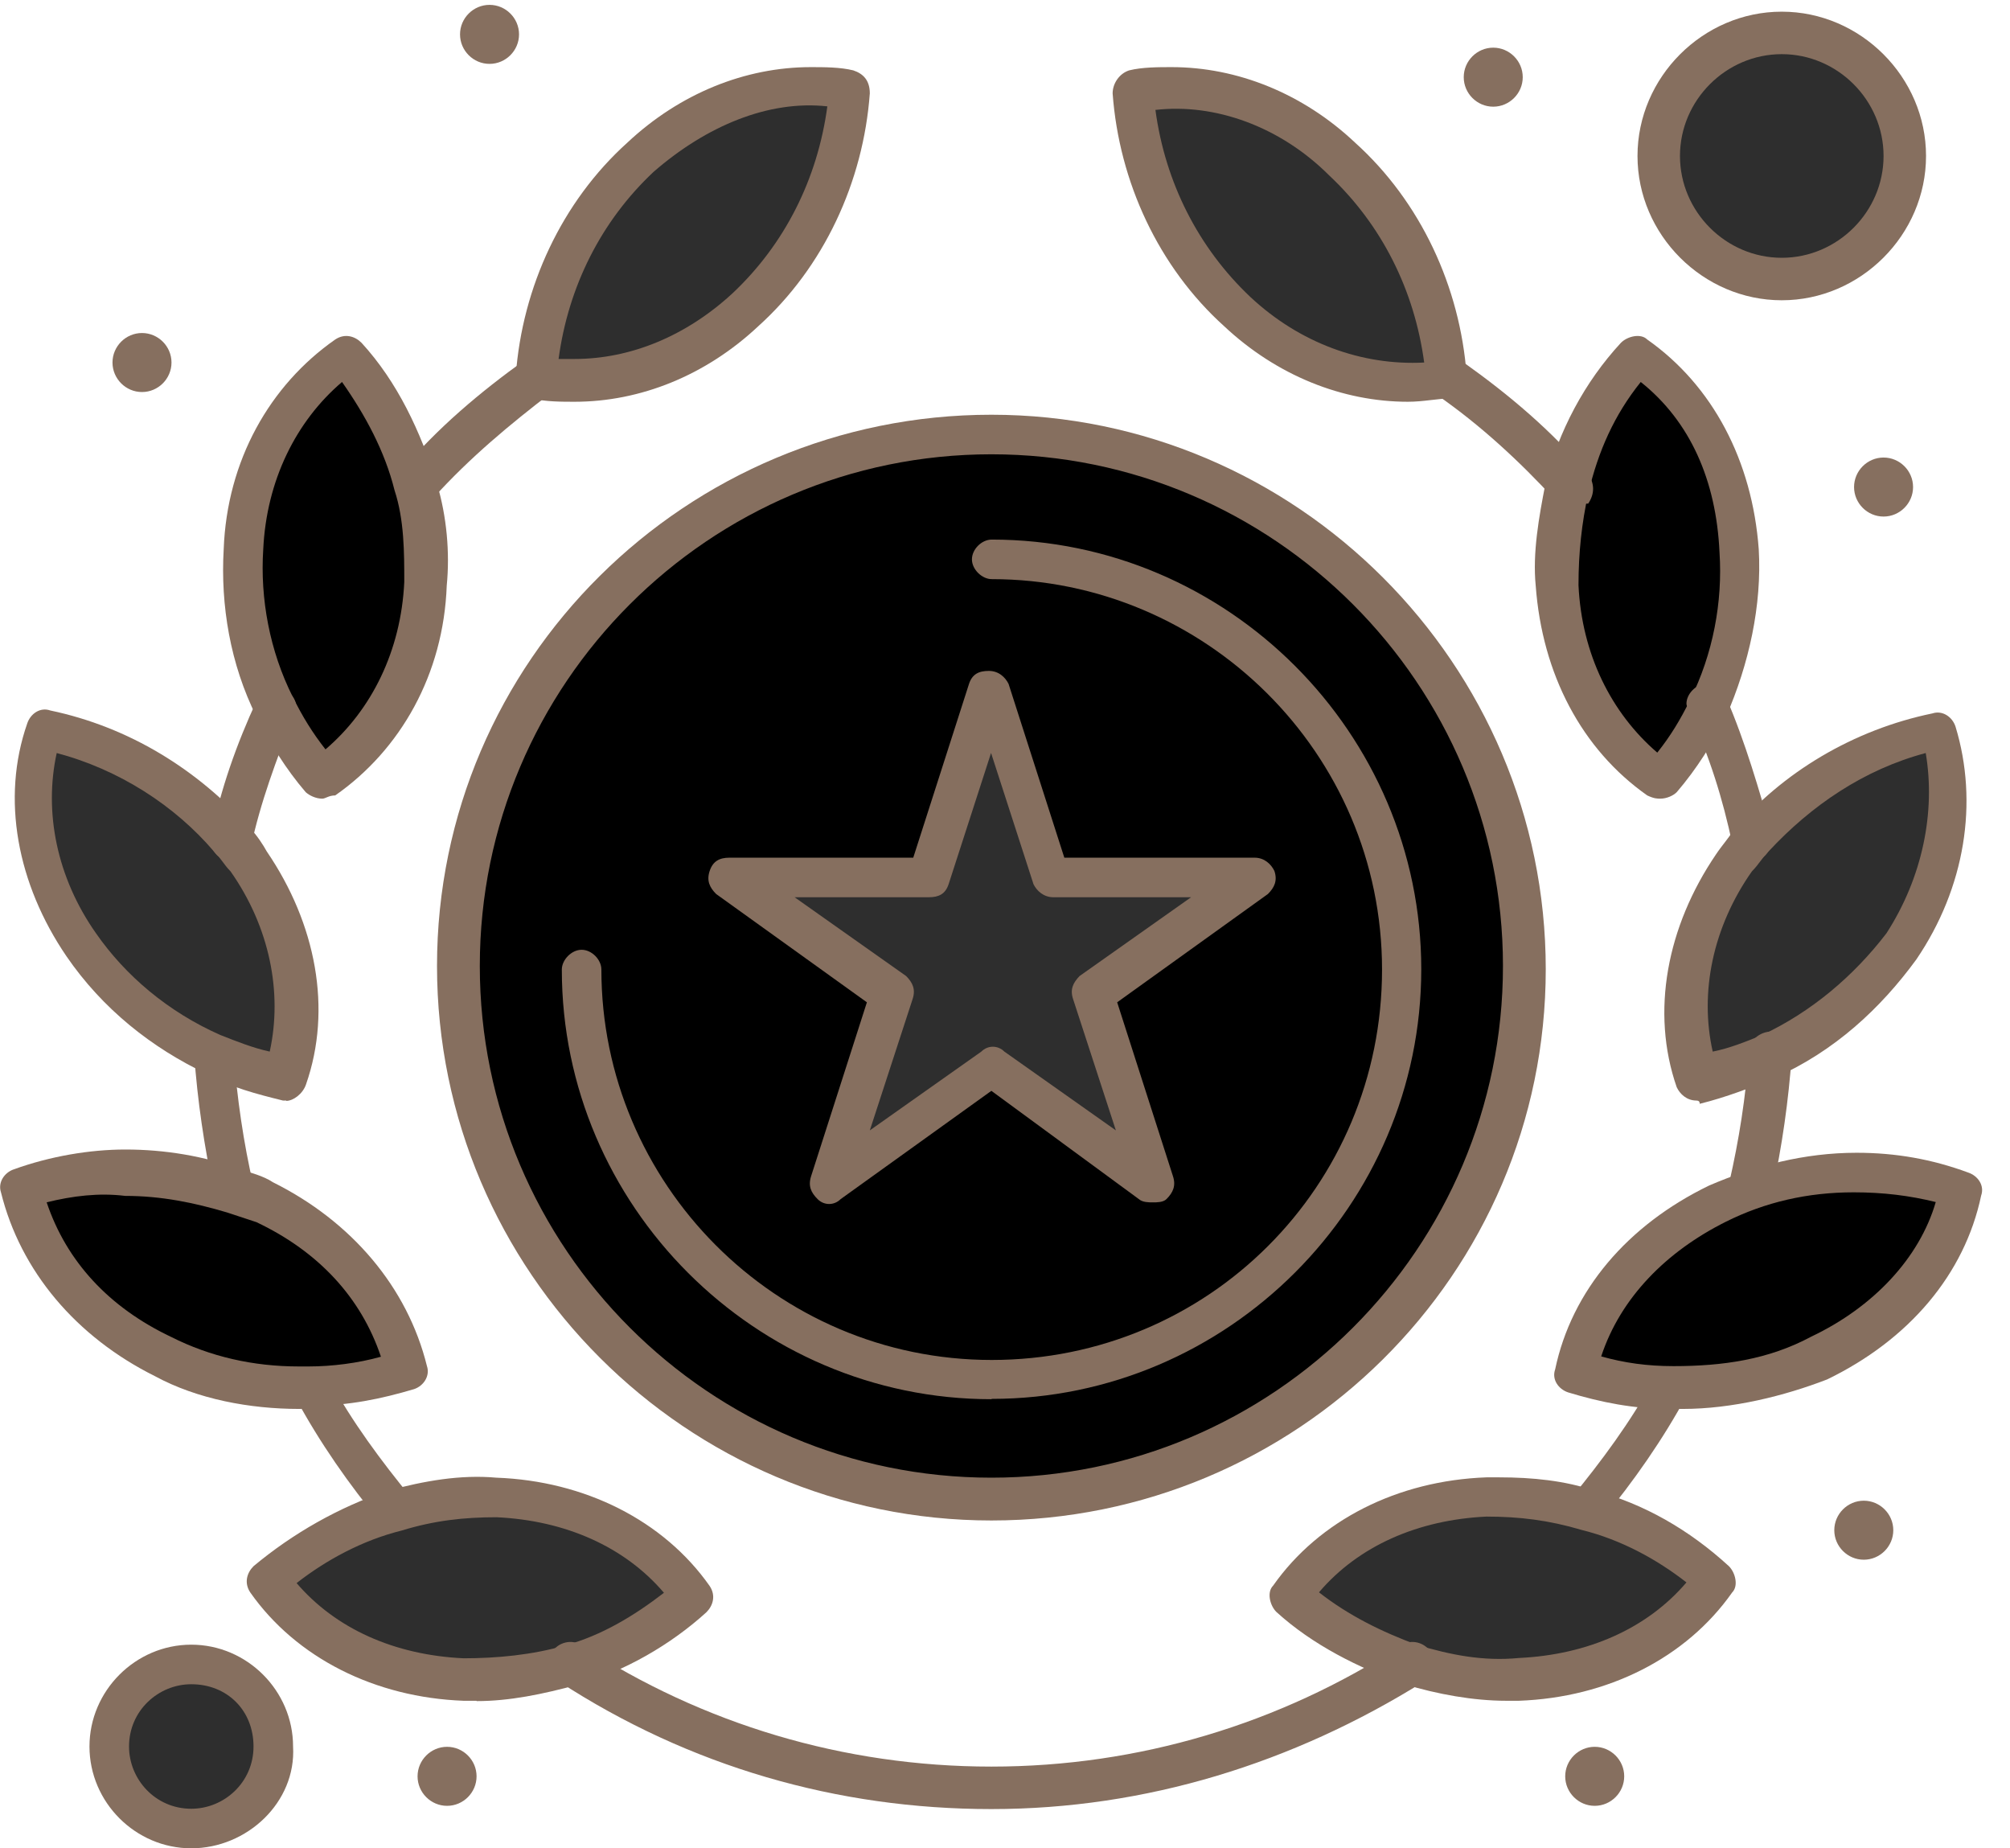 <svg width="62" height="57" viewBox="0 0 62 57" fill="none" xmlns="http://www.w3.org/2000/svg">
<path d="M54.05 25.95C55.57 24.13 57.59 22.92 59.82 22.51C60.53 24.53 60.12 27.06 58.61 29.19C57.6 30.71 56.18 31.82 54.56 32.53C53.85 32.83 53.14 33.14 52.33 33.24C51.62 31.22 52.03 28.69 53.54 26.56C53.64 26.36 53.84 26.15 54.05 25.95Z" fill="#2E2E2E"/>
<path d="M51.62 42.74C50.61 42.74 49.6 42.54 48.69 42.23C49.2 40.11 50.71 38.18 53.04 37.07C55.47 35.96 58.2 35.86 60.53 36.67C60.02 38.79 58.51 40.72 56.18 41.83C54.66 42.54 53.15 42.84 51.63 42.74H51.62Z" fill="black"/>
<path d="M58.1 14.11C58.6 14.11 59.01 14.52 59.01 15.02C59.01 15.52 58.6 15.93 58.1 15.93C57.6 15.93 57.19 15.52 57.19 15.02C57.19 14.52 57.6 14.11 58.1 14.11Z" fill="#866F5F"/>
<path d="M57.49 46.28C57.99 46.28 58.4 46.69 58.4 47.19C58.4 47.69 57.99 48.1 57.49 48.1C56.99 48.1 56.58 47.69 56.58 47.19C56.58 46.69 56.99 46.28 57.49 46.28Z" fill="#866F5F"/>
<path d="M54.96 1.17C57.03 1.17 58.7 2.85 58.7 4.91C58.7 6.97 57.02 8.65 54.96 8.65C52.9 8.65 51.22 6.97 51.22 4.91C51.22 2.85 52.9 1.17 54.96 1.17Z" fill="#2E2E2E"/>
<path d="M48.38 15.02C48.79 13.5 49.49 12.09 50.5 10.87C52.32 12.08 53.53 14.21 53.64 16.84C53.74 18.56 53.34 20.18 52.63 21.7C52.23 22.51 51.72 23.22 51.21 23.93C49.39 22.72 48.17 20.59 48.07 17.96C48.07 16.95 48.17 15.94 48.37 15.03L48.38 15.02Z" fill="black"/>
<path d="M48.99 46.59C50.41 46.99 51.82 47.8 52.94 48.71C51.73 50.53 49.5 51.64 46.87 51.75C45.76 51.75 44.65 51.65 43.53 51.35C42.11 50.94 40.8 50.14 39.79 49.23C41 47.41 43.23 46.3 45.86 46.2C46.97 46.1 47.98 46.3 49 46.6L48.99 46.59Z" fill="#2E2E2E"/>
<path d="M49.19 53.87C49.69 53.87 50.1 54.28 50.1 54.78C50.1 55.28 49.69 55.69 49.19 55.69C48.69 55.69 48.28 55.28 48.28 54.78C48.28 54.28 48.69 53.87 49.19 53.87Z" fill="#866F5F"/>
<path d="M46.06 1.47C46.56 1.47 46.97 1.88 46.97 2.38C46.97 2.88 46.56 3.29 46.06 3.29C45.56 3.29 45.15 2.88 45.15 2.38C45.15 1.88 45.56 1.47 46.06 1.47Z" fill="#866F5F"/>
<path d="M41.4 4.81C43.32 6.63 44.43 9.06 44.64 11.59C42.52 11.99 40.09 11.29 38.17 9.57C36.25 7.75 35.13 5.32 34.93 2.79C37.05 2.39 39.48 3.09 41.4 4.81Z" fill="#2E2E2E"/>
<path d="M30.58 13.41C39.68 13.41 47.07 20.79 47.07 29.9C47.07 39.01 39.69 46.29 30.58 46.29C21.47 46.29 14.09 38.91 14.09 29.8C14.09 20.69 21.47 13.41 30.58 13.41Z" fill="black"/>
<path d="M38.67 26.96L33.61 30.6L35.54 36.47L30.58 32.83L25.62 36.47L27.54 30.6L22.49 26.96H28.66L30.58 21.09L32.5 26.96H38.67Z" fill="#2E2E2E"/>
<path d="M26.23 2.78C26.03 5.31 24.91 7.74 22.99 9.56C21.07 11.38 18.64 11.99 16.52 11.58C16.72 9.05 17.83 6.62 19.76 4.8C21.68 3.08 24.11 2.37 26.23 2.78Z" fill="#2E2E2E"/>
<path d="M12.17 46.59C13.18 46.29 14.19 46.19 15.31 46.19C17.94 46.29 20.06 47.5 21.38 49.22C20.27 50.13 19.05 50.94 17.64 51.34C16.63 51.64 15.52 51.85 14.3 51.74C11.67 51.64 9.55 50.42 8.23 48.7C9.34 47.69 10.76 46.98 12.17 46.58V46.59Z" fill="#2E2E2E"/>
<path d="M15.1 0.15C15.6 0.15 16.01 0.56 16.01 1.06C16.01 1.56 15.6 1.97 15.1 1.97C14.6 1.97 14.19 1.56 14.19 1.06C14.19 0.56 14.6 0.15 15.1 0.15Z" fill="#866F5F"/>
<path d="M13.79 53.87C14.29 53.87 14.7 54.28 14.7 54.78C14.7 55.28 14.29 55.69 13.79 55.69C13.29 55.69 12.88 55.28 12.88 54.78C12.88 54.28 13.29 53.87 13.79 53.87Z" fill="#866F5F"/>
<path d="M8.43 21.7C7.72 20.18 7.32 18.56 7.42 16.84C7.52 14.21 8.74 12.09 10.56 10.87C11.57 11.98 12.28 13.4 12.68 15.02C12.88 16.03 13.08 16.94 12.98 18.06C12.88 20.69 11.67 22.81 9.84 24.03C9.33 23.32 8.83 22.61 8.42 21.7H8.43Z" fill="black"/>
<path d="M9.54 42.74C8.02 42.84 6.4 42.54 4.99 41.83C2.56 40.72 1.04 38.8 0.64 36.67C2.66 35.96 5.09 35.96 7.22 36.67C7.52 36.77 7.83 36.87 8.13 37.07C10.56 38.18 12.08 40.1 12.48 42.23C11.57 42.53 10.56 42.74 9.55 42.74H9.54Z" fill="black"/>
<path d="M7.11 25.95C7.31 26.15 7.51 26.36 7.62 26.66C9.14 28.78 9.44 31.31 8.83 33.34C8.12 33.14 7.31 32.94 6.6 32.63C4.98 31.92 3.57 30.71 2.55 29.29C1.03 27.17 0.73 24.64 1.34 22.61C3.57 22.91 5.59 24.13 7.11 25.95Z" fill="#2E2E2E"/>
<path d="M5.9 51.34C7.32 51.34 8.43 52.45 8.43 53.87C8.43 55.29 7.32 56.4 5.9 56.4C4.48 56.4 3.37 55.29 3.37 53.87C3.37 52.45 4.48 51.34 5.9 51.34Z" fill="#2E2E2E"/>
<path d="M4.38 10.27C4.88 10.27 5.29 10.68 5.29 11.18C5.29 11.68 4.88 12.09 4.38 12.09C3.88 12.09 3.47 11.68 3.47 11.18C3.47 10.68 3.88 10.27 4.38 10.27Z" fill="#866F5F"/>
<path d="M12.78 15.63C12.58 15.63 12.48 15.53 12.38 15.43C12.18 15.23 12.18 14.82 12.38 14.52C13.49 13.2 14.81 12.09 16.22 11.08C16.52 10.88 16.93 10.98 17.13 11.18C17.33 11.48 17.23 11.89 17.03 12.09C15.71 13.1 14.5 14.11 13.39 15.33C13.09 15.53 12.88 15.63 12.78 15.63Z" fill="#866F5F"/>
<path d="M48.38 15.63C48.18 15.63 48.08 15.53 47.98 15.43C46.87 14.22 45.65 13.1 44.34 12.19C44.04 11.99 44.04 11.58 44.24 11.28C44.44 10.98 44.85 10.98 45.15 11.18C46.57 12.19 47.88 13.3 48.99 14.62C49.19 14.92 49.19 15.23 48.99 15.53C48.69 15.53 48.58 15.63 48.38 15.63Z" fill="#866F5F"/>
<path d="M54.05 26.56C53.75 26.56 53.44 26.36 53.44 26.05C53.14 24.63 52.73 23.32 52.12 22C52.12 21.9 52.02 21.8 52.02 21.7C52.02 21.4 52.32 21.09 52.63 21.09C52.94 21.09 53.14 21.29 53.24 21.5C53.85 22.92 54.25 24.33 54.66 25.75V25.85C54.66 26.25 54.36 26.56 54.05 26.56Z" fill="#866F5F"/>
<path d="M53.95 37.28H53.85C53.55 37.18 53.34 36.88 53.34 36.47C53.64 35.16 53.85 33.84 53.95 32.42C53.95 32.12 54.25 31.81 54.66 31.81C54.96 31.81 55.27 32.11 55.27 32.52C55.17 33.94 54.97 35.35 54.66 36.77C54.46 37.07 54.25 37.28 53.95 37.28Z" fill="#866F5F"/>
<path d="M48.99 47.19C48.79 47.19 48.69 47.09 48.48 46.99C48.28 46.79 48.28 46.38 48.48 46.18C49.39 45.07 50.3 43.85 51.01 42.54C51.01 42.44 51.11 42.44 51.11 42.34C51.21 42.24 51.41 42.14 51.51 42.14C51.81 42.14 52.12 42.44 52.12 42.75C52.12 42.85 52.12 42.95 52.02 43.05C51.31 44.36 50.4 45.68 49.39 46.89V46.99C49.29 47.09 49.19 47.19 48.99 47.19Z" fill="#866F5F"/>
<path d="M30.58 55.79C25.83 55.79 21.27 54.48 17.23 51.85C16.93 51.65 16.83 51.24 17.03 50.94C17.23 50.64 17.64 50.54 17.94 50.74C21.68 53.17 26.03 54.48 30.58 54.48C35.13 54.48 39.48 53.16 43.22 50.74C43.52 50.54 43.93 50.64 44.13 50.94C44.33 51.24 44.23 51.65 43.93 51.85C39.88 54.38 35.33 55.79 30.58 55.79Z" fill="#866F5F"/>
<path d="M12.17 47.19C11.97 47.19 11.87 47.09 11.77 46.99C10.76 45.78 9.85 44.46 9.14 43.15C9.04 43.05 9.04 42.95 9.04 42.85C9.04 42.55 9.34 42.24 9.65 42.24C9.85 42.24 9.95 42.34 10.05 42.44L10.15 42.54C10.86 43.85 11.77 45.07 12.68 46.18C12.88 46.38 12.88 46.79 12.68 46.99C12.48 47.09 12.38 47.19 12.17 47.19Z" fill="#866F5F"/>
<path d="M7.21 37.28C6.91 37.28 6.7 37.08 6.6 36.77C6.3 35.35 6.09 33.94 5.99 32.52C5.99 32.22 6.29 31.91 6.6 31.91C6.91 31.91 7.21 32.21 7.21 32.52C7.31 33.84 7.51 35.25 7.82 36.57C7.92 36.87 7.72 37.28 7.31 37.38C7.31 37.28 7.21 37.28 7.21 37.28Z" fill="#866F5F"/>
<path d="M7.11 26.56C6.81 26.56 6.5 26.26 6.5 25.95V25.85C6.8 24.33 7.31 22.92 7.92 21.6C8.02 21.4 8.22 21.2 8.53 21.2C8.84 21.2 9.14 21.5 9.14 21.81C9.14 21.91 9.14 22.01 9.04 22.11C8.53 23.43 8.03 24.74 7.73 26.16C7.73 26.36 7.43 26.57 7.12 26.57L7.11 26.56Z" fill="#866F5F"/>
<path d="M46.46 52.45C45.45 52.45 44.34 52.25 43.32 51.94C41.9 51.43 40.49 50.73 39.37 49.71C39.17 49.51 39.07 49.1 39.27 48.9C40.69 46.88 43.11 45.66 45.85 45.56H46.25C47.26 45.56 48.27 45.66 49.18 45.97C50.7 46.37 52.11 47.18 53.33 48.3C53.53 48.5 53.63 48.91 53.43 49.11C52.01 51.13 49.59 52.35 46.85 52.45H46.45H46.46ZM40.69 49.11C41.6 49.82 42.61 50.32 43.72 50.73C44.73 51.03 45.74 51.24 46.86 51.13C48.98 51.03 50.81 50.22 52.02 48.8C51.11 48.09 50 47.48 48.78 47.18C47.77 46.88 46.86 46.77 45.85 46.77C43.73 46.87 41.9 47.68 40.69 49.1V49.11Z" fill="#866F5F"/>
<path d="M51.92 43.45H51.51C50.4 43.45 49.39 43.25 48.37 42.94C48.07 42.84 47.86 42.54 47.97 42.23C48.48 39.8 50.2 37.78 52.72 36.56C54.14 35.95 55.65 35.55 57.27 35.55C58.48 35.55 59.6 35.75 60.71 36.16C61.01 36.26 61.22 36.56 61.11 36.87C60.6 39.3 58.88 41.32 56.36 42.54C55.04 43.05 53.43 43.45 51.91 43.45H51.92ZM49.39 41.83C50.1 42.03 50.81 42.13 51.62 42.13C53.14 42.13 54.55 41.93 55.87 41.22C57.79 40.31 59.21 38.79 59.71 37.07C58.9 36.87 58.09 36.77 57.18 36.77C55.76 36.77 54.45 37.07 53.23 37.68C51.41 38.59 49.99 40.01 49.39 41.83Z" fill="#866F5F"/>
<path d="M52.33 33.94C52.03 33.94 51.82 33.74 51.72 33.53C50.91 31.2 51.42 28.57 52.93 26.35C53.13 26.05 53.33 25.84 53.44 25.64C54.96 23.82 57.18 22.5 59.61 22C59.91 21.9 60.22 22.1 60.32 22.41C61.03 24.74 60.62 27.37 59.11 29.59C58 31.11 56.58 32.42 54.76 33.23C54.05 33.53 53.24 33.84 52.43 34.04C52.43 33.973 52.397 33.94 52.33 33.94ZM59.41 23.22C57.49 23.73 55.87 24.84 54.55 26.26C54.35 26.46 54.25 26.66 54.04 26.87C52.83 28.59 52.42 30.61 52.83 32.43C53.34 32.33 53.84 32.13 54.35 31.92C55.87 31.21 57.18 30.1 58.19 28.78C59.3 27.06 59.71 25.04 59.4 23.22H59.41Z" fill="#866F5F"/>
<path d="M51.22 24.63C51.12 24.63 51.02 24.63 50.81 24.53C48.79 23.11 47.57 20.79 47.37 18.06C47.27 17.05 47.47 15.94 47.67 14.92C48.07 13.3 48.88 11.78 50 10.57C50.2 10.37 50.61 10.27 50.81 10.47C52.83 11.89 54.05 14.21 54.25 16.94C54.35 18.66 53.95 20.48 53.24 22.1C52.84 22.91 52.33 23.72 51.72 24.43C51.62 24.53 51.42 24.63 51.21 24.63H51.22ZM50.61 11.78C49.8 12.79 49.3 13.9 48.99 15.22C48.79 16.13 48.69 17.04 48.69 18.05C48.79 20.17 49.7 21.99 51.12 23.21C51.52 22.71 51.83 22.2 52.13 21.59C52.84 20.17 53.14 18.56 53.04 17.04C52.94 14.81 52.13 12.99 50.61 11.78Z" fill="#866F5F"/>
<path d="M43.43 12.39C41.41 12.39 39.38 11.58 37.76 10.06C35.74 8.24 34.52 5.61 34.32 2.88C34.32 2.58 34.52 2.27 34.83 2.17C35.23 2.07 35.74 2.07 36.14 2.07C38.16 2.07 40.19 2.88 41.8 4.4C43.82 6.22 45.04 8.85 45.24 11.58C45.24 11.88 45.04 12.19 44.73 12.29C44.33 12.29 43.92 12.39 43.42 12.39H43.43ZM35.64 3.39C35.94 5.62 36.96 7.64 38.57 9.16C40.09 10.58 42.01 11.28 43.93 11.18C43.63 8.95 42.62 6.93 41 5.41C39.48 3.89 37.46 3.18 35.64 3.39Z" fill="#866F5F"/>
<path d="M14.7 52.45H14.3C11.57 52.35 9.14 51.13 7.72 49.11C7.52 48.81 7.62 48.5 7.82 48.3C9.03 47.29 10.45 46.48 11.97 45.97C13.08 45.67 14.2 45.47 15.31 45.57C18.04 45.67 20.47 46.89 21.89 48.91C22.09 49.21 21.99 49.52 21.79 49.72C20.68 50.73 19.26 51.54 17.84 51.95C16.73 52.25 15.72 52.46 14.7 52.46V52.45ZM9.14 48.81C10.35 50.23 12.17 51.04 14.3 51.14C15.31 51.14 16.42 51.04 17.44 50.74C18.55 50.44 19.56 49.83 20.48 49.12C19.27 47.7 17.44 46.89 15.32 46.79C14.31 46.79 13.4 46.89 12.39 47.2C11.18 47.5 10.06 48.11 9.15 48.82L9.14 48.81Z" fill="#866F5F"/>
<path d="M9.23 43.45C7.71 43.45 6.09 43.15 4.78 42.44C2.35 41.23 0.63 39.2 0.03 36.77C-0.07 36.47 0.13 36.16 0.43 36.06C1.54 35.66 2.76 35.45 3.87 35.45C5.08 35.45 6.3 35.65 7.41 36.06C7.71 36.16 8.12 36.26 8.42 36.46C10.85 37.67 12.57 39.7 13.17 42.13C13.27 42.43 13.07 42.74 12.77 42.84C11.76 43.14 10.75 43.35 9.63 43.35C9.43 43.45 9.33 43.45 9.23 43.45ZM1.44 37.08C2.05 38.9 3.36 40.32 5.28 41.23C6.49 41.84 7.81 42.14 9.22 42.14H9.52C10.23 42.14 11.04 42.04 11.75 41.84C11.14 40.02 9.83 38.6 7.91 37.69C7.61 37.59 7.3 37.49 7 37.39C5.99 37.09 4.98 36.88 3.86 36.88C3.05 36.78 2.24 36.88 1.43 37.08H1.44Z" fill="#866F5F"/>
<path d="M8.83 33.94H8.73C7.92 33.74 7.11 33.53 6.4 33.13C4.68 32.32 3.16 31.11 2.05 29.49C0.53 27.26 0.03 24.63 0.84 22.31C0.94 22.01 1.24 21.8 1.55 21.91C3.98 22.42 6.1 23.73 7.72 25.55C7.92 25.75 8.12 26.06 8.23 26.26C9.75 28.49 10.25 31.12 9.44 33.44C9.34 33.74 9.04 33.95 8.83 33.95V33.94ZM1.75 23.22C1.35 25.04 1.75 27.06 2.96 28.78C3.87 30.09 5.19 31.21 6.8 31.92C7.31 32.12 7.81 32.32 8.32 32.43C8.72 30.61 8.32 28.59 7.11 26.87C6.91 26.67 6.81 26.46 6.6 26.26C5.39 24.84 3.67 23.73 1.74 23.22H1.75Z" fill="#866F5F"/>
<path d="M9.94 24.63C9.74 24.63 9.54 24.53 9.43 24.43C8.82 23.72 8.32 22.91 7.91 22.1C7.1 20.48 6.8 18.66 6.9 16.94C7 14.21 8.32 11.88 10.34 10.47C10.64 10.27 10.95 10.37 11.15 10.57C12.26 11.78 12.97 13.3 13.48 14.92C13.78 15.93 13.88 17.04 13.78 18.06C13.68 20.79 12.36 23.12 10.34 24.53C10.14 24.53 10.04 24.63 9.94 24.63ZM10.55 11.78C9.13 12.99 8.22 14.82 8.12 16.94C8.02 18.46 8.32 20.08 9.03 21.49C9.33 22.1 9.64 22.6 10.04 23.11C11.46 21.9 12.37 20.07 12.47 17.95C12.47 17.04 12.47 16.03 12.17 15.12C11.87 13.91 11.26 12.79 10.55 11.78Z" fill="#866F5F"/>
<path d="M17.73 12.39C17.33 12.39 16.82 12.39 16.42 12.29C16.12 12.19 15.91 11.99 15.91 11.58C16.11 8.85 17.33 6.22 19.35 4.4C20.97 2.88 22.99 2.07 25.01 2.07C25.41 2.07 25.92 2.07 26.32 2.17C26.62 2.27 26.83 2.47 26.83 2.88C26.63 5.61 25.41 8.24 23.39 10.06C21.77 11.58 19.75 12.39 17.72 12.39H17.73ZM17.22 11.07H17.73C19.45 11.07 21.17 10.36 22.59 9.05C24.21 7.53 25.22 5.51 25.52 3.28C23.7 3.08 21.78 3.89 20.16 5.3C18.54 6.82 17.53 8.84 17.23 11.07H17.22Z" fill="#866F5F"/>
<path d="M5.9 57C4.18 57 2.76 55.58 2.76 53.86C2.76 52.14 4.18 50.72 5.9 50.72C7.62 50.72 9.04 52.14 9.04 53.86C9.14 55.58 7.62 57 5.9 57ZM5.9 51.94C4.89 51.94 3.98 52.75 3.98 53.86C3.98 54.87 4.79 55.78 5.9 55.78C6.91 55.78 7.82 54.97 7.82 53.86C7.82 52.75 7.01 51.94 5.9 51.94Z" fill="#866F5F"/>
<path d="M54.96 9.26C52.53 9.26 50.51 7.24 50.51 4.81C50.51 2.38 52.53 0.36 54.96 0.36C57.39 0.36 59.41 2.38 59.41 4.81C59.41 7.24 57.39 9.26 54.96 9.26ZM54.96 1.67C53.24 1.67 51.82 3.09 51.82 4.81C51.82 6.53 53.24 7.95 54.96 7.95C56.68 7.95 58.1 6.53 58.1 4.81C58.1 3.09 56.68 1.67 54.96 1.67Z" fill="#866F5F"/>
<path d="M30.58 46.89C21.17 46.89 13.48 39.2 13.48 29.79C13.48 20.38 21.17 12.79 30.58 12.79C39.99 12.79 47.68 20.48 47.68 29.89C47.68 39.3 39.99 46.89 30.58 46.89ZM30.58 14.01C21.88 14.01 14.8 21.09 14.8 29.79C14.8 38.49 21.88 45.57 30.58 45.57C39.28 45.57 46.36 38.49 46.36 29.79C46.36 21.09 39.28 14.01 30.58 14.01Z" fill="#866F5F"/>
<path d="M30.58 43.15C23.3 43.15 17.33 37.18 17.33 29.9C17.33 29.6 17.63 29.29 17.94 29.29C18.25 29.29 18.55 29.59 18.55 29.9C18.55 36.48 23.91 41.94 30.59 41.94C37.27 41.94 42.63 36.58 42.63 29.9C42.63 23.22 37.17 17.86 30.59 17.86C30.29 17.86 29.98 17.56 29.98 17.25C29.98 16.94 30.28 16.64 30.59 16.64C37.87 16.64 43.84 22.61 43.84 29.89C43.84 37.17 37.87 43.14 30.59 43.14L30.58 43.15Z" fill="#866F5F"/>
<path d="M35.54 37.08C35.44 37.08 35.24 37.08 35.13 36.98L30.58 33.64L25.93 36.98C25.73 37.18 25.42 37.18 25.22 36.98C25.02 36.78 24.92 36.58 25.02 36.27L26.74 30.91L22.09 27.57C21.89 27.37 21.79 27.16 21.89 26.86C21.99 26.56 22.19 26.45 22.5 26.45H28.17L29.89 21.09C29.99 20.79 30.19 20.69 30.5 20.69C30.81 20.69 31.01 20.89 31.11 21.09L32.83 26.45H38.7C39 26.45 39.21 26.65 39.31 26.86C39.41 27.16 39.31 27.37 39.11 27.57L34.46 30.91L36.18 36.27C36.28 36.57 36.18 36.78 35.98 36.98C35.88 37.08 35.68 37.08 35.58 37.08H35.54ZM24.51 27.67L27.95 30.1C28.15 30.3 28.25 30.51 28.15 30.81L26.83 34.86L30.27 32.43C30.47 32.23 30.78 32.23 30.98 32.43L34.42 34.86L33.1 30.81C33 30.51 33.1 30.31 33.3 30.1L36.74 27.67H32.49C32.19 27.67 31.98 27.47 31.88 27.27L30.57 23.22L29.26 27.27C29.16 27.57 28.96 27.67 28.65 27.67H24.5H24.51Z" fill="#866F5F"/>
</svg>
